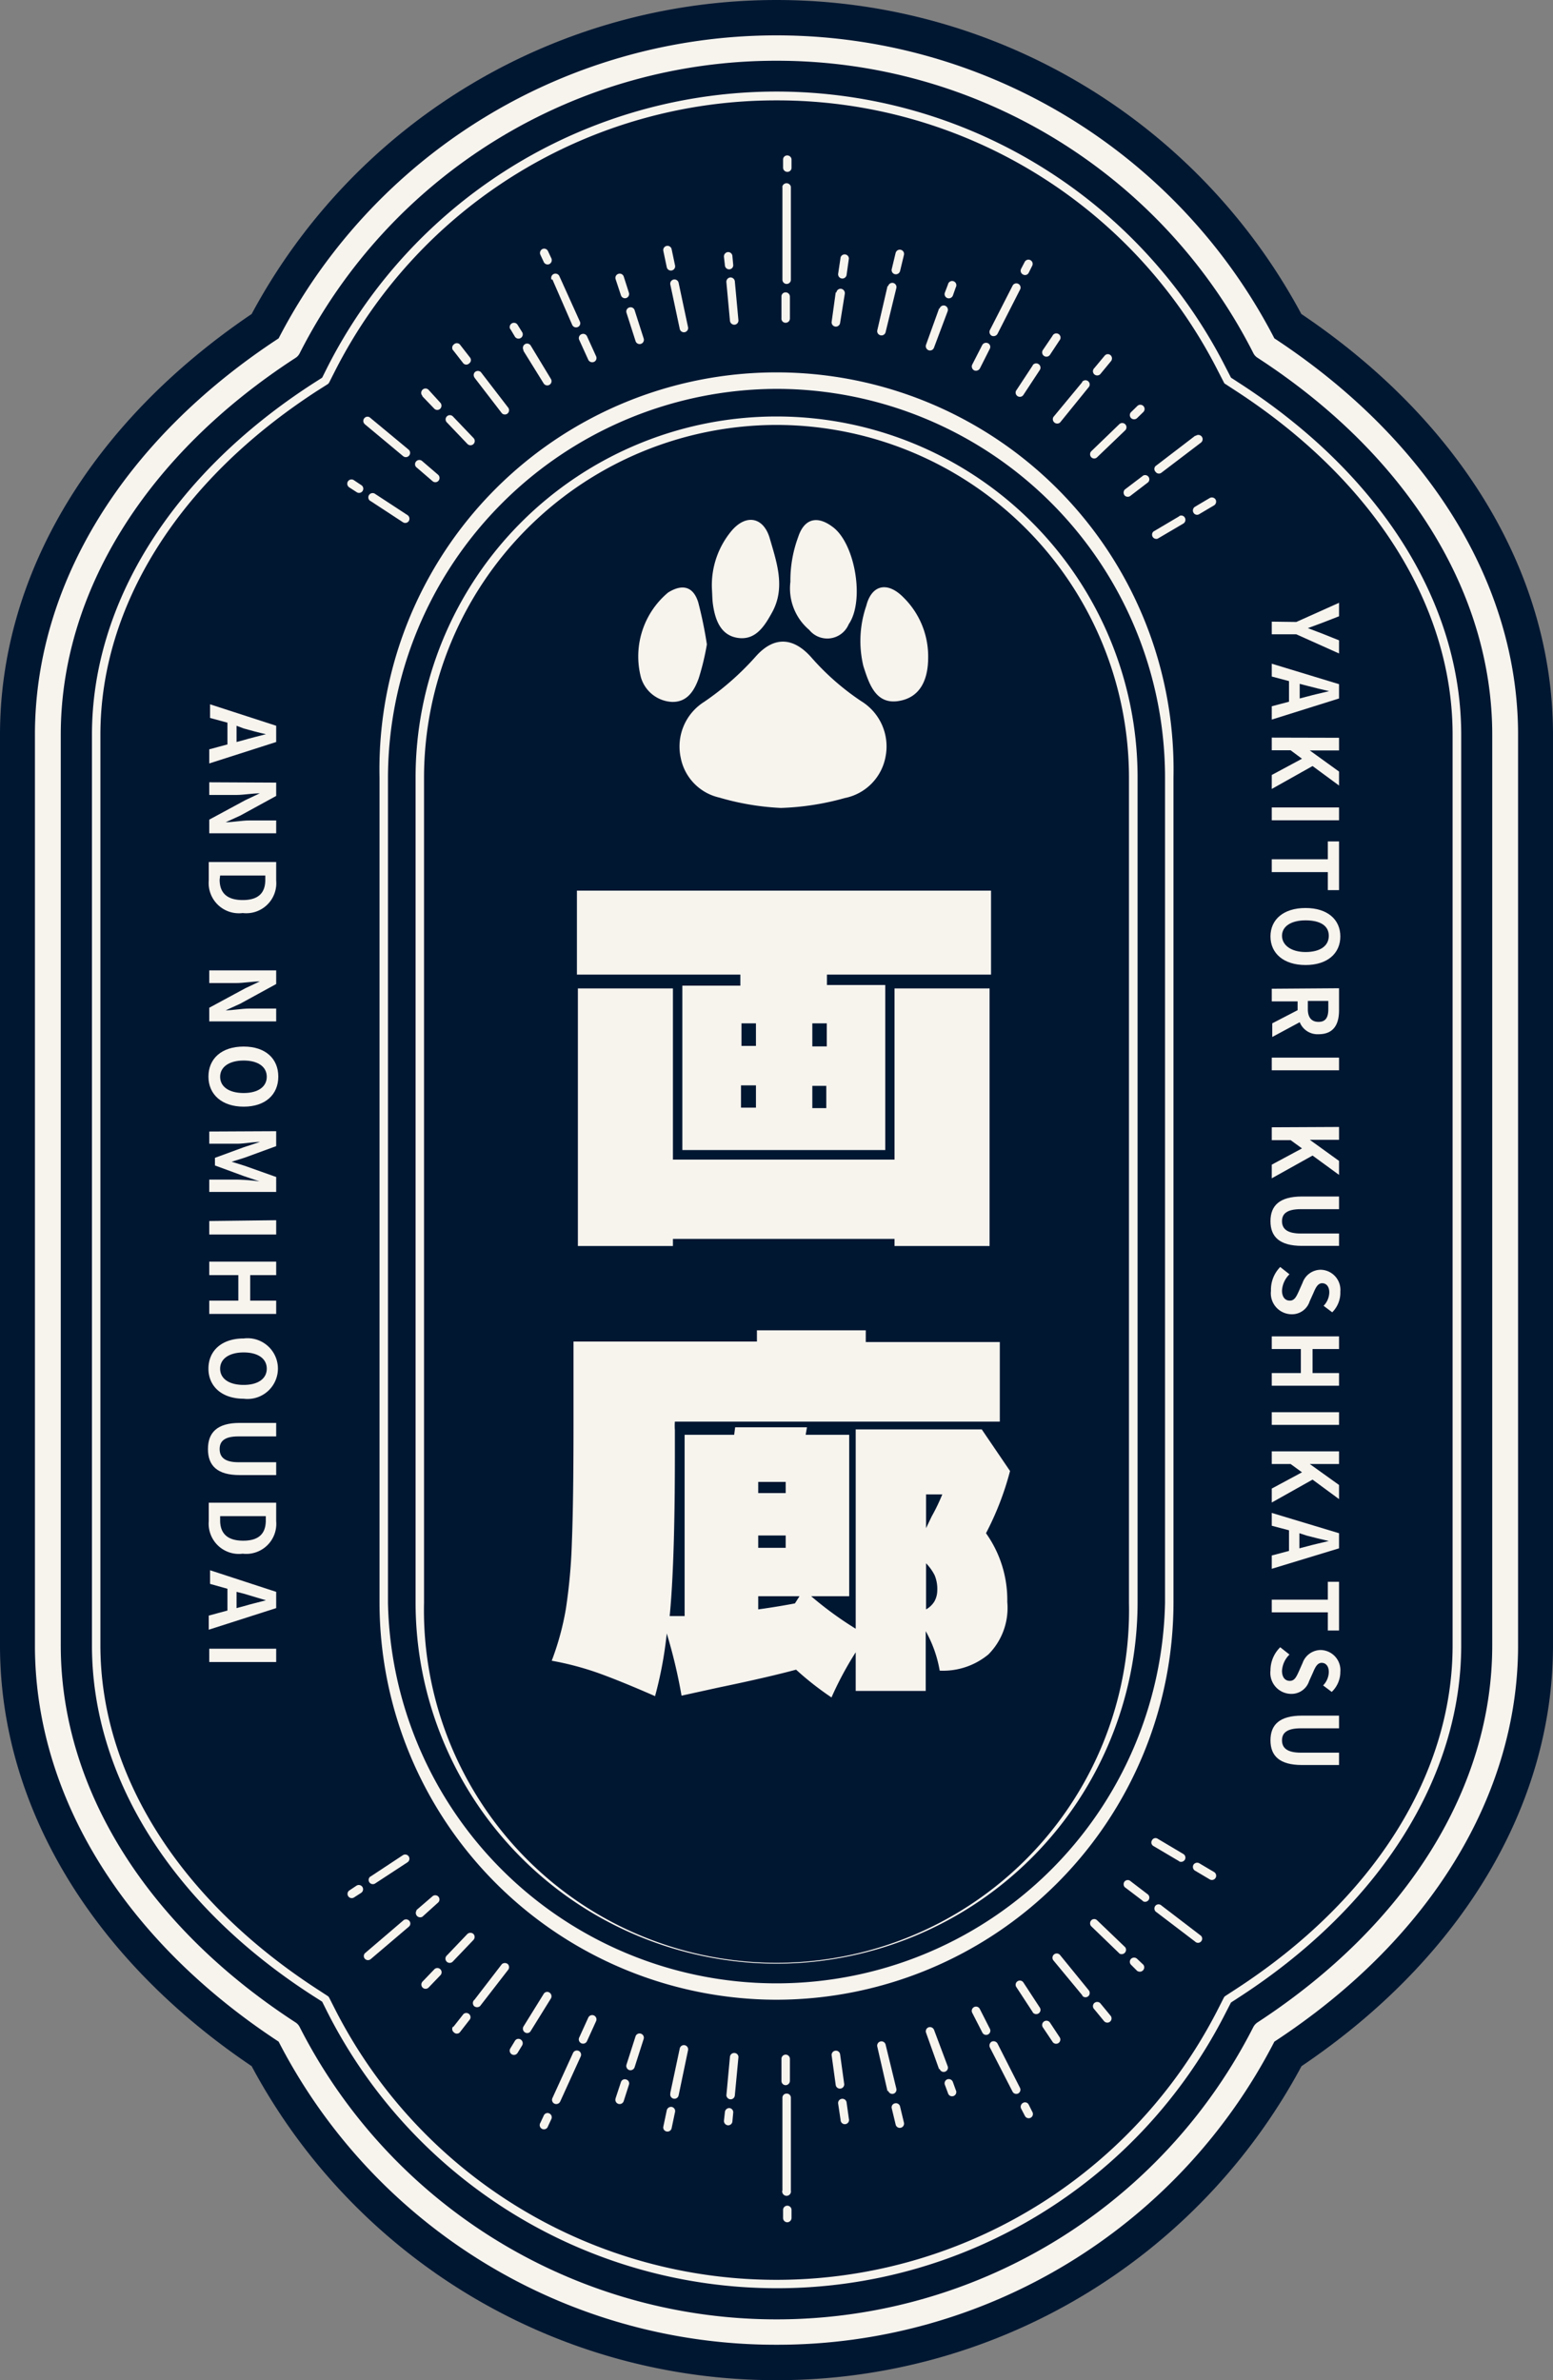 <svg id="レイヤー_1" data-name="レイヤー 1" xmlns="http://www.w3.org/2000/svg" viewBox="0 0 95.59 146.53"><rect x="0" y="0" width="95.59" height="146.53" fill="#808080" stroke="none"/><path d="M47.8,146.53A36.57,36.57,0,0,1,15.49,127.2C5.63,120.55,0,111.15,0,101.3V45.23C0,35.38,5.63,26,15.49,19.33a36.66,36.66,0,0,1,64.61,0C90,26,95.59,35.38,95.59,45.23V101.3c0,9.85-5.63,19.25-15.48,25.9A36.6,36.6,0,0,1,47.8,146.53Z" style="fill:#001732"/><path d="M47.8,144.35a34.41,34.41,0,0,1-30.65-18.66c-9.52-6.25-15-15.13-15-24.39V45.23c0-9.26,5.45-18.14,15-24.4a34.5,34.5,0,0,1,61.29,0c9.52,6.26,15,15.14,15,24.4V101.3c0,9.26-5.46,18.14-15,24.39A34.4,34.4,0,0,1,47.8,144.35Zm0-140.61a32.87,32.87,0,0,0-29.35,18,.72.72,0,0,1-.27.3C9,28,3.74,36.46,3.74,45.23V101.3c0,8.77,5.26,17.23,14.44,23.2a.72.72,0,0,1,.27.3,32.93,32.93,0,0,0,58.69,0,.79.79,0,0,1,.27-.3c9.18-6,14.44-14.43,14.44-23.2V45.23c0-8.77-5.26-17.23-14.44-23.2a.72.72,0,0,1-.27-.3A32.86,32.86,0,0,0,47.8,3.74Z" style="fill:#f7f4ee"/><path d="M47.8,140.87a31,31,0,0,1-27.65-17l-.32-.64-.61-.39C10.6,117.28,5.66,109.41,5.66,101.3V45.23c0-8.11,4.94-16,13.56-21.59l.61-.39.32-.64a31,31,0,0,1,55.29,0l.33.64.6.39C85,29.25,89.94,37.12,89.94,45.23V101.3c0,8.11-5,16-13.57,21.59l-.6.39-.33.64A30.94,30.94,0,0,1,47.8,140.87Zm0-134.69A30.43,30.43,0,0,0,20.62,22.84l-.36.71a.28.28,0,0,1-.09.1l-.66.42C11,29.59,6.18,37.3,6.18,45.23V101.3c0,7.93,4.86,15.64,13.33,21.15l.66.43a.28.28,0,0,1,.09.1l.36.71a30.49,30.49,0,0,0,54.35,0l.36-.71a.28.28,0,0,1,.09-.1l.66-.43c8.48-5.51,13.33-13.22,13.33-21.15V45.23c0-7.93-4.85-15.64-13.33-21.16l-.66-.43a.18.18,0,0,1-.09-.1l-.36-.7A30.41,30.41,0,0,0,47.8,6.18Z" style="fill:#f7f4ee"/><path d="M22.8,30.84l2,1.31a.26.26,0,0,0,.36-.07.27.27,0,0,0-.08-.37l-2-1.31a.26.26,0,0,0-.29.44" style="fill:#f7f4ee"/><path d="M21.49,30l.45.29a.26.26,0,1,0,.29-.43l-.45-.3a.26.26,0,0,0-.36.07.27.27,0,0,0,.07.37" style="fill:#f7f4ee"/><path d="M27.5,26l1.27,1.33a.26.26,0,0,0,.38-.36l-1.27-1.33a.26.26,0,0,0-.38.36" style="fill:#f7f4ee"/><path d="M26,24.4l.73.76a.26.26,0,0,0,.37,0,.27.27,0,0,0,0-.37L26.38,24A.26.26,0,0,0,26,24a.27.27,0,0,0,0,.37" style="fill:#f7f4ee"/><path d="M25.61,28.75l1,.86a.26.26,0,0,0,.37,0,.27.27,0,0,0,0-.37l-1-.86a.26.26,0,0,0-.34.4" style="fill:#f7f4ee"/><path d="M22.47,26.13l2.34,1.95a.26.26,0,1,0,.34-.4L22.8,25.73a.25.25,0,0,0-.36,0,.26.26,0,0,0,0,.37" style="fill:#f7f4ee"/><path d="M29.19,23.23l1.7,2.21a.26.26,0,0,0,.37,0,.27.27,0,0,0,0-.37L29.6,22.91a.27.27,0,0,0-.37,0,.26.26,0,0,0,0,.36" style="fill:#f7f4ee"/><path d="M27.89,21.56l.63.81a.25.25,0,0,0,.36,0,.25.25,0,0,0,.05-.36l-.63-.81a.26.26,0,0,0-.36,0,.26.26,0,0,0-.05.37" style="fill:#f7f4ee"/><path d="M32.22,21.6l1.24,2a.26.26,0,0,0,.45-.27l-1.24-2.05a.26.26,0,0,0-.36-.09.27.27,0,0,0-.09.36" style="fill:#f7f4ee"/><path d="M31.41,20.25l.28.47a.26.26,0,0,0,.45-.27L31.86,20a.26.26,0,0,0-.45.27" style="fill:#f7f4ee"/><path d="M38.56,19.25,39.12,21a.26.26,0,1,0,.5-.16l-.56-1.75a.26.26,0,0,0-.33-.16.26.26,0,0,0-.17.32" style="fill:#f7f4ee"/><path d="M37.89,17.18l.33,1a.26.26,0,0,0,.32.17.26.26,0,0,0,.17-.33l-.32-1a.26.26,0,0,0-.33-.16.26.26,0,0,0-.17.32" style="fill:#f7f4ee"/><path d="M35.65,20.92l.56,1.23a.27.27,0,0,0,.35.13.26.26,0,0,0,.13-.35l-.56-1.23a.26.26,0,0,0-.35-.12.26.26,0,0,0-.13.34" style="fill:#f7f4ee"/><path d="M34,17.2,35.22,20a.26.26,0,0,0,.35.13.25.25,0,0,0,.12-.34L34.43,17a.26.26,0,0,0-.48.22" style="fill:#f7f4ee"/><path d="M33.26,15.68l.21.45a.26.26,0,0,0,.34.13.27.27,0,0,0,.13-.35l-.21-.45a.26.26,0,0,0-.34-.13.27.27,0,0,0-.13.35" style="fill:#f7f4ee"/><path d="M41.26,17.52l.58,2.73a.26.26,0,0,0,.51-.11l-.58-2.73a.26.26,0,0,0-.31-.2.26.26,0,0,0-.2.31" style="fill:#f7f4ee"/><path d="M40.83,15.45l.21,1a.26.26,0,0,0,.31.2.26.26,0,0,0,.2-.31l-.21-1a.26.26,0,0,0-.51.11" style="fill:#f7f4ee"/><path d="M44.71,17.37l.22,2.38a.27.27,0,0,0,.29.24.26.26,0,0,0,.23-.29l-.22-2.38a.27.27,0,0,0-.28-.24.27.27,0,0,0-.24.29" style="fill:#f7f4ee"/><path d="M44.56,15.81l.06.53a.26.26,0,0,0,.28.24.25.25,0,0,0,.23-.28l-.05-.54a.26.26,0,0,0-.28-.24.27.27,0,0,0-.24.29" style="fill:#f7f4ee"/><path d="M51.44,18l-.25,1.81a.26.26,0,1,0,.52.07L52,18.08a.27.27,0,0,0-.23-.3.26.26,0,0,0-.29.23" style="fill:#f7f4ee"/><path d="M51.74,15.85l-.15,1a.26.26,0,0,0,.52.07l.14-1a.26.26,0,0,0-.51-.07" style="fill:#f7f4ee"/><path d="M48.1,18.25l0,1.35a.25.25,0,0,0,.25.27.26.26,0,0,0,.27-.26l0-1.35a.26.26,0,0,0-.26-.26.25.25,0,0,0-.26.25" style="fill:#f7f4ee"/><path d="M48.16,11.49l0,5.72a.26.26,0,0,0,.25.27.26.26,0,0,0,.27-.26l0-5.72a.27.27,0,0,0-.53,0" style="fill:#f7f4ee"/><path d="M48.2,9.82v.5a.26.26,0,0,0,.25.26.25.25,0,0,0,.27-.25v-.5a.26.26,0,0,0-.25-.26.25.25,0,0,0-.27.25" style="fill:#f7f4ee"/><path d="M54.63,17.61,54,20.33a.26.26,0,0,0,.19.31.26.26,0,0,0,.32-.19l.66-2.71a.26.26,0,0,0-.19-.32.26.26,0,0,0-.31.19" style="fill:#f7f4ee"/><path d="M55.13,15.56l-.24,1a.26.26,0,0,0,.19.32.27.27,0,0,0,.32-.19l.24-1a.26.26,0,0,0-.19-.31.26.26,0,0,0-.32.19" style="fill:#f7f4ee"/><path d="M57.8,19,57,21.22a.27.27,0,0,0,.15.34.26.26,0,0,0,.34-.16l.84-2.24a.27.27,0,0,0-.16-.34.26.26,0,0,0-.33.16" style="fill:#f7f4ee"/><path d="M58.35,17.51l-.19.5a.26.26,0,0,0,.15.34.27.27,0,0,0,.34-.15l.18-.51a.26.26,0,1,0-.48-.18" style="fill:#f7f4ee"/><path d="M63.57,22.49l-1,1.52a.26.26,0,1,0,.43.29l1-1.52a.26.26,0,1,0-.44-.29" style="fill:#f7f4ee"/><path d="M64.78,20.68l-.59.87a.26.26,0,1,0,.44.29l.58-.88a.26.26,0,1,0-.43-.28" style="fill:#f7f4ee"/><path d="M60.46,21.24l-.62,1.21a.27.27,0,0,0,.12.35.28.28,0,0,0,.35-.11l.61-1.21a.25.25,0,0,0-.11-.35.27.27,0,0,0-.35.11" style="fill:#f7f4ee"/><path d="M62.32,17.6l-1.39,2.72a.27.27,0,0,0,.11.35.28.28,0,0,0,.36-.12l1.38-2.71a.26.26,0,1,0-.46-.24" style="fill:#f7f4ee"/><path d="M63.08,16.11l-.23.44a.26.26,0,0,0,.12.35.25.25,0,0,0,.35-.11l.22-.44a.26.26,0,0,0-.46-.24" style="fill:#f7f4ee"/><path d="M66.62,23.52l-1.78,2.15a.27.27,0,0,0,.41.34L67,23.85a.26.26,0,1,0-.4-.33" style="fill:#f7f4ee"/><path d="M68,21.89l-.65.78a.26.26,0,0,0,0,.37.27.27,0,0,0,.37,0l.65-.79a.27.27,0,0,0,0-.37.25.25,0,0,0-.36,0" style="fill:#f7f4ee"/><path d="M68.89,26.12l-1.72,1.66a.27.27,0,0,0,0,.37.25.25,0,0,0,.36,0l1.73-1.66a.26.26,0,0,0-.37-.37" style="fill:#f7f4ee"/><path d="M70,25l-.38.37a.26.26,0,0,0,0,.37.27.27,0,0,0,.37,0l.39-.38A.26.26,0,0,0,70,25" style="fill:#f7f4ee"/><path d="M72.59,31.78,71,32.72a.26.26,0,0,0,.26.44l1.58-.93a.27.27,0,0,0,.09-.36.25.25,0,0,0-.36-.09" style="fill:#f7f4ee"/><path d="M74.46,30.66l-.91.54a.27.27,0,0,0-.09.36.25.25,0,0,0,.36.09l.91-.54a.27.27,0,0,0,.09-.36.27.27,0,0,0-.36-.09" style="fill:#f7f4ee"/><path d="M70.31,29.32l-1.08.82a.28.28,0,0,0,0,.37.27.27,0,0,0,.37,0l1.07-.82a.26.26,0,0,0-.31-.41" style="fill:#f7f4ee"/><path d="M73.56,26.83l-2.43,1.86a.25.25,0,0,0,0,.36.25.25,0,0,0,.36.05l2.43-1.85a.26.26,0,0,0-.32-.42" style="fill:#f7f4ee"/><path d="M22.8,115.53l2-1.32a.26.26,0,0,1,.28.44l-2,1.31a.26.26,0,0,1-.29-.43" style="fill:#f7f4ee"/><path d="M21.49,116.39l.45-.3a.26.26,0,1,1,.29.44l-.45.29a.26.26,0,0,1-.29-.43" style="fill:#f7f4ee"/><path d="M27.5,120.39l1.27-1.33a.28.28,0,0,1,.37,0,.27.27,0,0,1,0,.37l-1.27,1.33a.26.26,0,0,1-.38-.36" style="fill:#f7f4ee"/><path d="M26,122l.73-.76a.26.26,0,0,1,.38.36l-.73.76a.26.26,0,0,1-.37,0,.27.27,0,0,1,0-.37" style="fill:#f7f4ee"/><path d="M25.61,117.61l1-.86a.26.26,0,1,1,.33.4L26,118a.27.27,0,0,1-.34-.41" style="fill:#f7f4ee"/><path d="M22.47,120.24l2.34-2a.26.26,0,0,1,.37,0,.25.25,0,0,1,0,.36l-2.35,2a.26.26,0,0,1-.36,0,.25.25,0,0,1,0-.36" style="fill:#f7f4ee"/><path d="M29.19,123.13l1.7-2.21a.28.28,0,0,1,.37,0,.27.27,0,0,1,0,.37l-1.71,2.21a.28.28,0,0,1-.37,0,.27.27,0,0,1,0-.37" style="fill:#f7f4ee"/><path d="M27.89,124.8l.63-.8a.26.26,0,0,1,.41.31l-.63.81a.25.25,0,0,1-.36,0,.26.26,0,0,1-.05-.37" style="fill:#f7f4ee"/><path d="M32.22,124.76l1.24-2a.25.25,0,0,1,.36-.09.27.27,0,0,1,.09.36l-1.24,2a.25.25,0,0,1-.36.09.27.27,0,0,1-.09-.36" style="fill:#f7f4ee"/><path d="M31.41,126.11l.28-.46a.25.25,0,0,1,.36-.09.27.27,0,0,1,.09.36l-.28.46a.26.26,0,0,1-.45-.27" style="fill:#f7f4ee"/><path d="M38.56,127.11l.56-1.75a.26.26,0,0,1,.33-.16.26.26,0,0,1,.17.32l-.56,1.75a.27.27,0,0,1-.33.17.27.27,0,0,1-.17-.33" style="fill:#f7f4ee"/><path d="M37.89,129.18l.33-1a.25.25,0,0,1,.32-.16.25.25,0,0,1,.17.33l-.32,1a.26.26,0,0,1-.5-.16" style="fill:#f7f4ee"/><path d="M35.65,125.44l.56-1.23a.26.26,0,0,1,.48.22l-.56,1.23a.26.26,0,1,1-.48-.22" style="fill:#f7f4ee"/><path d="M34,129.17l1.27-2.78a.26.26,0,0,1,.35-.13.26.26,0,0,1,.12.35l-1.26,2.77a.27.27,0,0,1-.35.13.26.26,0,0,1-.13-.34" style="fill:#f7f4ee"/><path d="M33.26,130.69l.21-.45a.25.25,0,0,1,.34-.13.26.26,0,0,1,.13.34l-.21.45a.26.26,0,1,1-.47-.21" style="fill:#f7f4ee"/><path d="M41.26,128.84l.58-2.73a.26.26,0,1,1,.51.11L41.77,129a.26.26,0,0,1-.51-.11" style="fill:#f7f4ee"/><path d="M40.83,130.92l.21-1a.27.27,0,0,1,.31-.21.26.26,0,0,1,.2.31l-.21,1a.26.26,0,0,1-.31.2.25.25,0,0,1-.2-.3" style="fill:#f7f4ee"/><path d="M44.71,129l.22-2.38a.26.26,0,0,1,.29-.23.25.25,0,0,1,.23.28L45.23,129a.26.26,0,0,1-.28.24.27.27,0,0,1-.24-.29" style="fill:#f7f4ee"/><path d="M44.56,130.56l.06-.54a.27.27,0,0,1,.28-.24.26.26,0,0,1,.23.29l-.05.54a.26.26,0,0,1-.28.23.27.27,0,0,1-.24-.28" style="fill:#f7f4ee"/><path d="M51.44,128.36l-.25-1.82a.26.26,0,0,1,.22-.29.26.26,0,0,1,.3.22l.25,1.81a.26.26,0,0,1-.23.3.26.26,0,0,1-.29-.22" style="fill:#f7f4ee"/><path d="M51.74,130.51l-.15-1a.26.26,0,0,1,.23-.3.26.26,0,0,1,.29.23l.14,1a.26.26,0,1,1-.51.07" style="fill:#f7f4ee"/><path d="M48.1,128.11l0-1.35a.26.26,0,0,1,.25-.27.26.26,0,0,1,.27.26l0,1.35a.27.27,0,0,1-.26.27.26.26,0,0,1-.26-.26" style="fill:#f7f4ee"/><path d="M48.16,134.87l0-5.72a.25.25,0,0,1,.25-.26.25.25,0,0,1,.27.25l0,5.72a.27.27,0,1,1-.53,0" style="fill:#f7f4ee"/><path d="M48.2,136.54v-.49a.26.26,0,1,1,.52,0v.49a.27.27,0,0,1-.25.27.26.26,0,0,1-.27-.26" style="fill:#f7f4ee"/><path d="M54.63,128.75,54,126a.26.26,0,0,1,.51-.13l.66,2.71a.26.26,0,0,1-.19.32.26.26,0,0,1-.31-.19" style="fill:#f7f4ee"/><path d="M55.13,130.8l-.24-1a.25.25,0,0,1,.19-.31.26.26,0,0,1,.32.19l.24,1a.26.26,0,0,1-.19.31.26.26,0,0,1-.32-.19" style="fill:#f7f4ee"/><path d="M57.8,127.38,57,125.14a.26.26,0,0,1,.15-.33.27.27,0,0,1,.34.15l.84,2.24a.26.26,0,0,1-.16.34.26.26,0,0,1-.33-.16" style="fill:#f7f4ee"/><path d="M58.35,128.86l-.19-.51a.26.26,0,0,1,.15-.34.27.27,0,0,1,.34.16l.18.5a.26.26,0,1,1-.48.19" style="fill:#f7f4ee"/><path d="M63.57,123.88l-1-1.53a.26.26,0,1,1,.43-.29l1,1.53a.26.26,0,0,1-.07.36.27.27,0,0,1-.37-.07" style="fill:#f7f4ee"/><path d="M64.78,125.69l-.59-.88a.26.26,0,0,1,.44-.29l.58.88a.26.26,0,1,1-.43.29" style="fill:#f7f4ee"/><path d="M60.46,125.12l-.62-1.21a.26.26,0,1,1,.47-.23l.61,1.2a.26.26,0,1,1-.46.24" style="fill:#f7f4ee"/><path d="M62.32,128.76l-1.39-2.71a.28.28,0,0,1,.11-.36.28.28,0,0,1,.36.12l1.38,2.72a.26.26,0,0,1-.11.35.26.26,0,0,1-.35-.12" style="fill:#f7f4ee"/><path d="M63.08,130.25l-.23-.44a.27.27,0,0,1,.12-.35.25.25,0,0,1,.35.11l.22.44a.26.26,0,1,1-.46.24" style="fill:#f7f4ee"/><path d="M66.62,122.84l-1.78-2.15a.26.26,0,0,1,.41-.33L67,122.51a.27.27,0,0,1,0,.37.26.26,0,0,1-.37,0" style="fill:#f7f4ee"/><path d="M68,124.48l-.65-.79a.26.26,0,0,1,0-.37.27.27,0,0,1,.37,0l.65.79a.26.26,0,0,1-.4.33" style="fill:#f7f4ee"/><path d="M68.89,120.25l-1.72-1.66a.27.27,0,0,1,0-.37.25.25,0,0,1,.36,0l1.73,1.66a.27.27,0,0,1-.37.38" style="fill:#f7f4ee"/><path d="M70,121.34l-.38-.38a.26.26,0,0,1,0-.37.27.27,0,0,1,.37,0l.39.37a.27.27,0,0,1-.37.38" style="fill:#f7f4ee"/><path d="M72.59,114.59,71,113.65a.25.25,0,0,1-.09-.36.24.24,0,0,1,.35-.09l1.58.94a.26.26,0,0,1,.09.35.27.27,0,0,1-.36.1" style="fill:#f7f4ee"/><path d="M74.46,115.7l-.91-.54a.27.27,0,0,1-.09-.36.27.27,0,0,1,.36-.09l.91.54a.26.26,0,1,1-.27.45" style="fill:#f7f4ee"/><path d="M70.31,117l-1.08-.82a.27.27,0,0,1,0-.36.26.26,0,0,1,.37,0l1.07.82a.26.26,0,0,1-.31.41" style="fill:#f7f4ee"/><path d="M73.56,119.53l-2.43-1.85a.27.27,0,0,1,0-.37.26.26,0,0,1,.36,0l2.43,1.86a.25.25,0,0,1,0,.36.25.25,0,0,1-.36,0" style="fill:#f7f4ee"/><path d="M47.8,123.11A24.47,24.47,0,0,1,23.36,98.67V47.86a24.44,24.44,0,1,1,48.87,0V98.67A24.47,24.47,0,0,1,47.8,123.11Zm0-99.17A24,24,0,0,0,23.88,47.86V98.67a23.92,23.92,0,0,0,47.83,0V47.86A23.94,23.94,0,0,0,47.8,23.94Z" style="fill:#f7f4ee"/><path d="M47.8,120.89A22.24,22.24,0,0,1,25.58,98.67V47.86a22.22,22.22,0,0,1,44.44,0V98.67A22.25,22.25,0,0,1,47.8,120.89Zm0-94.73a21.73,21.73,0,0,0-21.7,21.7V98.67a21.7,21.7,0,1,0,43.39,0V47.86A21.72,21.72,0,0,0,47.8,26.16Z" style="fill:#f7f4ee"/><path d="M35.51,60V54.83H61V60H50.9v.64h3.59V70.8H42V60.68h3.57V60Zm5.91,11.39H55.06V60.85h5.85V76.71H55.06v-.44H41.42v.44H35.57V60.85h5.85Zm5.11-7V63h-.89v1.39Zm0,2.43h-.92v1.37h.92ZM50,64.42h.89V63H50Zm0,2.43v1.37h.86V66.85Z" style="fill:#f7f4ee"/><path d="M62.17,90.56a18.15,18.15,0,0,1-1.48,3.83A7.08,7.08,0,0,1,62,98.62a4.06,4.06,0,0,1-1.16,3.23,4.37,4.37,0,0,1-3,1,7.57,7.57,0,0,0-.86-2.43v3.68H52.67v-2.38a20.7,20.7,0,0,0-1.49,2.78A18.57,18.57,0,0,1,49,102.79c-1.07.29-2.65.66-4.77,1.1l-2.28.5a32,32,0,0,0-.91-3.83,24.28,24.28,0,0,1-.72,3.86c-1.37-.6-2.52-1.07-3.46-1.41a18.23,18.23,0,0,0-2.9-.77,17,17,0,0,0,.87-3.19,34,34,0,0,0,.37-4.1q.1-2.51.1-7.17V82.59H46.59V81.9h6.7v.72h8.25l0,4.9h-20a3.28,3.28,0,0,0,0,.52c0,.13,0,.26,0,.38v1.16q0,6.63-.32,9.91l.92,0V88.33h3.05l.06-.46h4.42l-.08.46h2.68v9.94H49.93a21.65,21.65,0,0,0,2.74,2V88h7.76ZM48.36,91.92v-.69H46.67v.69Zm0,3.37v-.76H46.67v.76Zm-1.69,3.79c.93-.13,1.69-.26,2.26-.37l.28-.44H46.67Zm10.33-5,.35-.73A12,12,0,0,0,58,92H57Zm0,5a1.39,1.39,0,0,0,.52-.5,1.41,1.41,0,0,0,.17-.66,2.18,2.18,0,0,0-.16-.94,3,3,0,0,0-.53-.74Z" style="fill:#f7f4ee"/><path d="M48.65,35.82a7.72,7.72,0,0,1,.48-2.76c.37-1.13,1.16-1.34,2.11-.63,1.39,1,2,4.55,1,6a1.43,1.43,0,0,1-2.43.35A3.35,3.35,0,0,1,48.65,35.82Z" style="fill:#f7f4ee"/><path d="M57.13,40.48c0,1.31-.45,2.47-1.84,2.68S53.49,42.1,53.14,41a6.64,6.64,0,0,1,.18-3.7c.33-1.31,1.31-1.52,2.29-.52A5.09,5.09,0,0,1,57.13,40.48Z" style="fill:#f7f4ee"/><path d="M48.07,49.74a16.15,16.15,0,0,1-3.8-.64,3.12,3.12,0,0,1-2.37-2.45,3.25,3.25,0,0,1,1.44-3.44,17.17,17.17,0,0,0,3.2-2.82c1.09-1.21,2.27-1.18,3.38.06A15.56,15.56,0,0,0,53,43.16a3.27,3.27,0,0,1,1.51,3.41A3.18,3.18,0,0,1,52,49.13,16.43,16.43,0,0,1,48.07,49.74Z" style="fill:#f7f4ee"/><path d="M43.82,36.25a5.22,5.22,0,0,1,1.26-3.63c.9-1,1.93-.75,2.3.52.44,1.52,1,3.09.1,4.64-.45.81-1,1.65-2.07,1.49S44,38.13,43.87,37.11C43.84,36.82,43.84,36.54,43.82,36.25Z" style="fill:#f7f4ee"/><path d="M43.51,39.67a15.64,15.64,0,0,1-.5,2.08c-.27.76-.71,1.5-1.67,1.46a2.1,2.1,0,0,1-1.89-1.51,5.13,5.13,0,0,1,1.67-5.22c.86-.54,1.55-.4,1.86.61A25.49,25.49,0,0,1,43.51,39.67Z" style="fill:#f7f4ee"/><path d="M17,44.68v1L12.88,47v-.87L14,45.83V44.49l-1.07-.29v-.84Zm-2.44,0v1l.45-.12c.43-.13.91-.24,1.36-.36v0c-.46-.1-.93-.23-1.36-.35Z" style="fill:#f7f4ee"/><path d="M17,48.18V49l-2.21,1.21-.9.41v0c.43,0,1-.11,1.45-.11H17v.79H12.88v-.84l2.22-1.2.89-.42v0c-.45,0-1,.1-1.45.1H12.88v-.78Z" style="fill:#f7f4ee"/><path d="M17,53.07v1.14a1.85,1.85,0,0,1-2.06,2,1.86,1.86,0,0,1-2.09-2V53.07Zm-3.48,1.09c0,.77.41,1.25,1.42,1.25s1.39-.48,1.39-1.25V53.9H13.55Z" style="fill:#f7f4ee"/><path d="M17,59.74v.84l-2.21,1.21-.9.41v0c.43,0,1-.11,1.45-.11H17v.79H12.88v-.84l2.22-1.2.89-.42v0c-.45,0-1,.1-1.45.1H12.88v-.78Z" style="fill:#f7f4ee"/><path d="M15,64.43c1.35,0,2.13.75,2.13,1.85s-.79,1.85-2.13,1.85-2.17-.75-2.17-1.85S13.63,64.43,15,64.43Zm0,2.86c.89,0,1.42-.39,1.42-1s-.53-1-1.42-1-1.45.39-1.45,1S14.09,67.29,15,67.29Z" style="fill:#f7f4ee"/><path d="M17,69.64v.92l-1.94.71-.8.25v0l.8.25,1.94.69v.92H12.88v-.76h1.73a12.46,12.46,0,0,1,1.36.11v0l-1-.34-1.74-.64v-.47L15,70.63l1-.33v0c-.39,0-1,.11-1.36.11H12.88v-.75Z" style="fill:#f7f4ee"/><path d="M17,75.12V76H12.88v-.83Z" style="fill:#f7f4ee"/><path d="M17,77.67v.83H15.4v1.57H17v.82H12.88v-.82h1.79V78.5H12.88v-.83Z" style="fill:#f7f4ee"/><path d="M15,82.4a1.87,1.87,0,1,1,0,3.71c-1.34,0-2.17-.76-2.17-1.85S13.63,82.4,15,82.4Zm0,2.86c.89,0,1.42-.39,1.42-1s-.53-1-1.42-1-1.45.39-1.45,1S14.09,85.26,15,85.26Z" style="fill:#f7f4ee"/><path d="M14.75,87.6H17v.83H14.67c-.86,0-1.15.3-1.15.78s.29.81,1.15.81H17v.79H14.75c-1.38,0-1.95-.58-1.95-1.6S13.37,87.6,14.75,87.6Z" style="fill:#f7f4ee"/><path d="M17,92.51v1.14a1.85,1.85,0,0,1-2.06,2,1.86,1.86,0,0,1-2.09-2V92.51ZM13.55,93.6c0,.77.41,1.25,1.42,1.25s1.39-.48,1.39-1.25v-.26H13.55Z" style="fill:#f7f4ee"/><path d="M17,98v1l-4.15,1.33v-.87L14,99.15V97.81l-1.07-.3v-.84Zm-2.44,0v1l.45-.12c.43-.13.91-.24,1.36-.36v0L15,98.11Z" style="fill:#f7f4ee"/><path d="M17,101.5v.82H12.88v-.82Z" style="fill:#f7f4ee"/><path d="M79.79,38.29l2.63-1.18v.83l-1,.39-.92.34v0l.92.35,1,.4v.81l-2.63-1.18H78.28v-.78Z" style="fill:#f7f4ee"/><path d="M82.42,42.12V43L78.28,44.3v-.82l1.06-.28V41.93l-1.06-.28v-.79ZM80,42.1V43l.46-.12c.43-.12.9-.22,1.35-.33v0c-.45-.1-.92-.22-1.35-.33Z" style="fill:#f7f4ee"/><path d="M82.42,45.42v.78h-1.8v0l1.8,1.3v.86l-1.63-1.2-2.51,1.41v-.86l1.86-1-.7-.52H78.28v-.78Z" style="fill:#f7f4ee"/><path d="M82.42,49.71v.79H78.28v-.79Z" style="fill:#f7f4ee"/><path d="M81.73,52.9V51.8h.69v3h-.69V53.69H78.28V52.9Z" style="fill:#f7f4ee"/><path d="M80.36,55.9c1.35,0,2.14.71,2.14,1.75s-.79,1.76-2.14,1.76-2.16-.72-2.16-1.76S79,55.9,80.36,55.9Zm0,2.71c.89,0,1.43-.37,1.43-1s-.54-.95-1.43-.95-1.45.37-1.45.95S79.48,58.61,80.36,58.61Z" style="fill:#f7f4ee"/><path d="M82.42,60.84V62.2c0,.82-.3,1.47-1.26,1.47A1.18,1.18,0,0,1,80,62.93l-1.69.91V63l1.56-.81v-.54H78.28v-.78ZM80.5,62.13c0,.5.22.78.66.78s.6-.28.6-.78v-.51H80.5Z" style="fill:#f7f4ee"/><path d="M82.42,65.11v.78H78.28v-.78Z" style="fill:#f7f4ee"/><path d="M82.42,69.38v.79h-1.8l1.8,1.3v.86l-1.63-1.19-2.51,1.4V71.7l1.86-1-.7-.51H78.28v-.79Z" style="fill:#f7f4ee"/><path d="M80.14,73.66h2.28v.78H80.07c-.87,0-1.16.29-1.16.74s.29.76,1.16.76h2.35v.76H80.14c-1.38,0-1.94-.56-1.94-1.52S78.76,73.66,80.14,73.66Z" style="fill:#f7f4ee"/><path d="M78.8,78l.57.45a1.52,1.52,0,0,0-.46,1c0,.4.19.62.48.62s.4-.24.56-.59l.23-.52a1.19,1.19,0,0,1,1.12-.79,1.24,1.24,0,0,1,1.2,1.35A1.7,1.7,0,0,1,82,80.79l-.53-.4a1.22,1.22,0,0,0,.35-.83c0-.34-.17-.56-.44-.56s-.4.28-.54.61l-.23.51a1.14,1.14,0,0,1-1.13.79,1.29,1.29,0,0,1-1.25-1.44A2,2,0,0,1,78.8,78Z" style="fill:#f7f4ee"/><path d="M82.42,82.27v.78H80.79v1.48h1.63v.78H78.28v-.78h1.79V83.05H78.28v-.78Z" style="fill:#f7f4ee"/><path d="M82.42,86.94v.78H78.28v-.78Z" style="fill:#f7f4ee"/><path d="M82.42,89.35v.78h-1.8v0l1.8,1.29v.87l-1.63-1.2-2.51,1.41v-.86l1.86-1-.7-.51H78.28v-.78Z" style="fill:#f7f4ee"/><path d="M82.42,94.39v.93l-4.14,1.26v-.82l1.06-.28V94.21l-1.06-.28v-.79Zm-2.44,0v.93l.46-.12c.43-.12.9-.22,1.35-.33v0c-.45-.1-.92-.22-1.35-.33Z" style="fill:#f7f4ee"/><path d="M81.73,98.48v-1.1h.69v3h-.69V99.26H78.28v-.78Z" style="fill:#f7f4ee"/><path d="M78.8,101.41l.57.45a1.52,1.52,0,0,0-.46,1c0,.4.19.62.48.62s.4-.24.56-.59l.23-.52a1.19,1.19,0,0,1,1.12-.79,1.24,1.24,0,0,1,1.2,1.35,1.7,1.7,0,0,1-.53,1.23l-.53-.4a1.22,1.22,0,0,0,.35-.83c0-.34-.17-.56-.44-.56s-.4.28-.54.61l-.23.51a1.14,1.14,0,0,1-1.13.79,1.29,1.29,0,0,1-1.25-1.44A2,2,0,0,1,78.8,101.41Z" style="fill:#f7f4ee"/><path d="M80.14,105.62h2.28v.78H80.07c-.87,0-1.16.29-1.16.74s.29.76,1.16.76h2.35v.76H80.14c-1.38,0-1.94-.56-1.94-1.52S78.76,105.62,80.14,105.62Z" style="fill:#f7f4ee"/></svg>